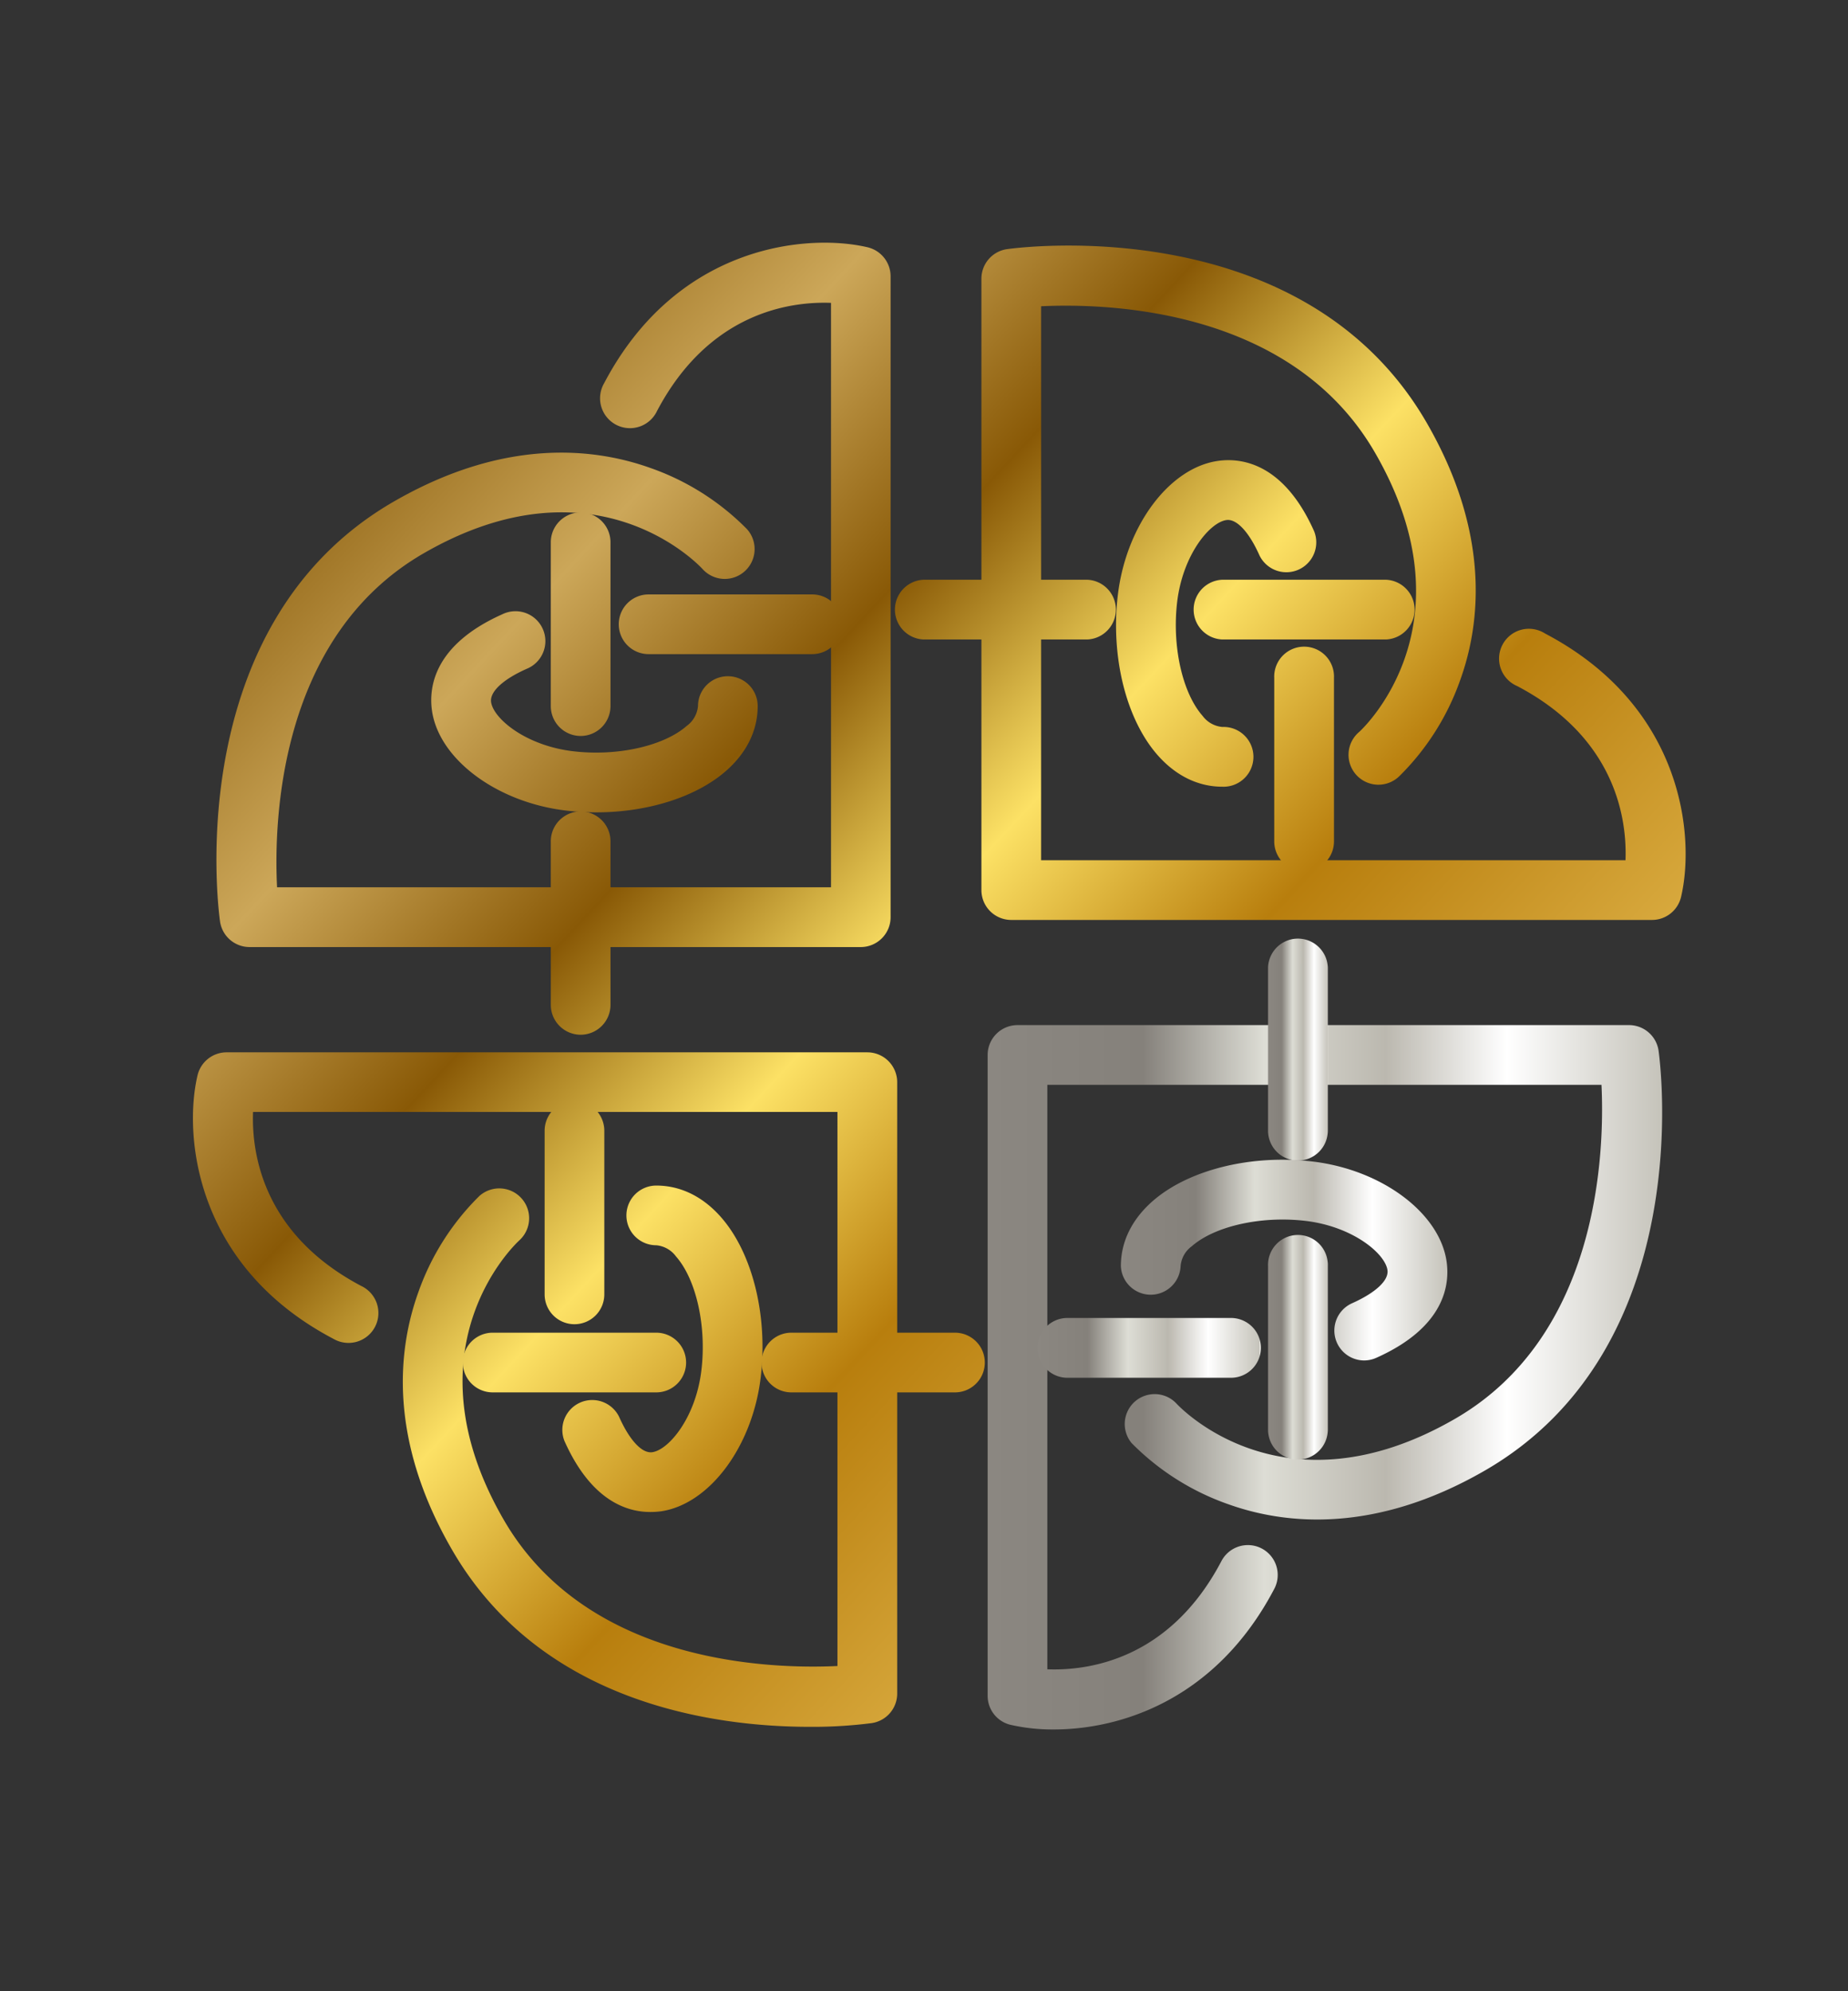 <svg id="Capa_1" data-name="Capa 1" xmlns="http://www.w3.org/2000/svg" xmlns:xlink="http://www.w3.org/1999/xlink" viewBox="0 0 364.7 392.87">
  <rect x="0" y="0" width="364.7" height="392.87" fill="#333333" stroke="none"/>
  <defs>
    <style>
      .cls-1 {
        fill: url(#linear-gradient);
      }

      .cls-2 {
        fill: url(#linear-gradient-2);
      }

      .cls-3 {
        fill: url(#linear-gradient-3);
      }

      .cls-4 {
        fill: url(#linear-gradient-4);
      }

      .cls-5 {
        fill: url(#linear-gradient-5);
      }

      .cls-6 {
        fill: url(#linear-gradient-6);
      }

      .cls-7 {
        fill: url(#linear-gradient-7);
      }

      .cls-8 {
        fill: url(#linear-gradient-8);
      }

      .cls-9 {
        fill: url(#linear-gradient-9);
      }

      .cls-10 {
        fill: url(#linear-gradient-10);
      }

      .cls-11 {
        fill: url(#linear-gradient-11);
      }

      .cls-12 {
        fill: url(#linear-gradient-12);
      }

      .cls-13 {
        fill: url(#linear-gradient-13);
      }

      .cls-14 {
        fill: url(#linear-gradient-14);
      }

      .cls-15 {
        fill: url(#linear-gradient-15);
      }

      .cls-16 {
        fill: url(#linear-gradient-16);
      }

      .cls-17 {
        fill: url(#linear-gradient-17);
      }

      .cls-18 {
        fill: url(#linear-gradient-18);
      }

      .cls-19 {
        fill: url(#linear-gradient-19);
      }

      .cls-20 {
        fill: url(#linear-gradient-20);
      }
    </style>
    <linearGradient id="linear-gradient" x1="194.91" y1="271.76" x2="328.02" y2="271.76" gradientUnits="userSpaceOnUse">
      <stop offset="0" stop-color="#8b8781"/>
      <stop offset="0.23" stop-color="#85817b"/>
      <stop offset="0.41" stop-color="#ddddd5"/>
      <stop offset="0.59" stop-color="#bbb8af"/>
      <stop offset="0.77" stop-color="#fff"/>
      <stop offset="1" stop-color="#c5c3ba"/>
      <stop offset="1" stop-color="#ebeae4"/>
    </linearGradient>
    <linearGradient id="linear-gradient-2" x1="250.25" y1="207.01" x2="262.04" y2="207.01" xlink:href="#linear-gradient"/>
    <linearGradient id="linear-gradient-3" x1="250.25" y1="265.96" x2="262.04" y2="265.96" xlink:href="#linear-gradient"/>
    <linearGradient id="linear-gradient-4" x1="204.52" y1="265.96" x2="248.59" y2="265.96" xlink:href="#linear-gradient"/>
    <linearGradient id="linear-gradient-5" x1="221.2" y1="248.64" x2="285.63" y2="248.64" xlink:href="#linear-gradient"/>
    <linearGradient id="linear-gradient-6" x1="115.99" y1="15.72" x2="316.39" y2="202.11" gradientUnits="userSpaceOnUse">
      <stop offset="0" stop-color="#eac669"/>
      <stop offset="0" stop-color="#845606"/>
      <stop offset="0.23" stop-color="#cca759"/>
      <stop offset="0.41" stop-color="#895906"/>
      <stop offset="0.59" stop-color="#fce165"/>
      <stop offset="0.77" stop-color="#b87e0d"/>
      <stop offset="1" stop-color="#daac41"/>
    </linearGradient>
    <linearGradient id="linear-gradient-7" x1="102.08" y1="30.68" x2="302.48" y2="217.07" xlink:href="#linear-gradient-6"/>
    <linearGradient id="linear-gradient-8" x1="129.42" y1="1.28" x2="329.82" y2="187.67" xlink:href="#linear-gradient-6"/>
    <linearGradient id="linear-gradient-9" x1="114.66" y1="17.15" x2="315.06" y2="203.54" xlink:href="#linear-gradient-6"/>
    <linearGradient id="linear-gradient-10" x1="120.74" y1="10.62" x2="321.13" y2="197.01" xlink:href="#linear-gradient-6"/>
    <linearGradient id="linear-gradient-11" x1="1.97" y1="138.31" x2="202.37" y2="324.7" xlink:href="#linear-gradient-6"/>
    <linearGradient id="linear-gradient-12" x1="15.89" y1="123.35" x2="216.28" y2="309.74" xlink:href="#linear-gradient-6"/>
    <linearGradient id="linear-gradient-13" x1="-11.46" y1="152.75" x2="188.94" y2="339.14" xlink:href="#linear-gradient-6"/>
    <linearGradient id="linear-gradient-14" x1="3.3" y1="136.88" x2="203.7" y2="323.27" xlink:href="#linear-gradient-6"/>
    <linearGradient id="linear-gradient-15" x1="-2.77" y1="143.41" x2="197.62" y2="329.8" xlink:href="#linear-gradient-6"/>
    <linearGradient id="linear-gradient-16" x1="62.14" y1="73.62" x2="262.54" y2="260.01" xlink:href="#linear-gradient-6"/>
    <linearGradient id="linear-gradient-17" x1="32.36" y1="105.64" x2="232.75" y2="292.03" xlink:href="#linear-gradient-6"/>
    <linearGradient id="linear-gradient-18" x1="61.75" y1="74.04" x2="262.15" y2="260.43" xlink:href="#linear-gradient-6"/>
    <linearGradient id="linear-gradient-19" x1="75.48" y1="59.28" x2="275.88" y2="245.67" xlink:href="#linear-gradient-6"/>
    <linearGradient id="linear-gradient-20" x1="54.16" y1="82.2" x2="254.55" y2="268.6" xlink:href="#linear-gradient-6"/>
  </defs>
  <g>
    <path class="cls-1" d="M207.94,341.25a37.53,37.53,0,0,1-8.49-.91,5.88,5.88,0,0,1-4.54-5.73V208.16a5.89,5.89,0,0,1,5.89-5.89H321.48a5.89,5.89,0,0,1,5.84,5.07c.33,2.38,7.74,58.55-34.28,82.82-21.87,12.62-39.58,10.59-50.58,6.67a50,50,0,0,1-19.14-12.09,5.9,5.9,0,0,1,8.77-7.88c.83.91,21.32,22.57,55.06,3.09,28.45-16.43,29.54-52.56,28.9-65.9H206.69V329.38c7.86.3,24.05-1.73,34.36-21.36a5.89,5.89,0,1,1,10.43,5.48C239.92,335.52,221,341.25,207.94,341.25Z"/>
    <path class="cls-2" d="M256.14,229a5.89,5.89,0,0,1-5.89-5.89V190.86a5.9,5.9,0,0,1,11.79,0v32.29A5.9,5.9,0,0,1,256.14,229Z"/>
    <path class="cls-3" d="M256.14,288a5.89,5.89,0,0,1-5.89-5.89V249.82a5.9,5.9,0,1,1,11.79,0V282.1A5.9,5.9,0,0,1,256.14,288Z"/>
    <path class="cls-4" d="M242.69,271.85H210.41a5.9,5.9,0,0,1,0-11.79h32.28a5.9,5.9,0,1,1,0,11.79Z"/>
    <path class="cls-5" d="M269.22,268.44a5.9,5.9,0,0,1-2.41-11.28c4.69-2.09,7.31-4.54,7-6.57-.49-3.28-6.84-8.55-16.07-9.68-8.75-1.06-18,1-22.55,5a5.41,5.41,0,0,0-2.2,3.9,5.9,5.9,0,0,1-11.79,0c0-4.75,2.14-9.15,6.18-12.73,7.09-6.27,19.56-9.37,31.78-7.88,13.57,1.66,24.88,10.1,26.31,19.63.68,4.52-.22,13-13.86,19.09A6,6,0,0,1,269.22,268.44Z"/>
  </g>
  <g>
    <g>
      <path class="cls-6" d="M326,181.52H199.57a5.89,5.89,0,0,1-5.89-5.89V55a5.89,5.89,0,0,1,5.06-5.84c2.38-.33,58.56-7.74,82.83,34.28,12.62,21.87,10.59,39.58,6.66,50.58a49.93,49.93,0,0,1-12.08,19.14,5.9,5.9,0,1,1-7.88-8.77c.91-.83,22.57-21.32,3.09-55.06-16.43-28.45-52.55-29.53-65.9-28.9V169.74H320.79c.3-7.86-1.73-24.05-21.36-34.36A5.89,5.89,0,1,1,304.91,125c27.52,14.45,29.59,40.35,26.84,52A5.89,5.89,0,0,1,326,181.52Z"/>
      <path class="cls-7" d="M214.56,126.18H182.27a5.9,5.9,0,0,1,0-11.79h32.29a5.9,5.9,0,0,1,0,11.79Z"/>
      <path class="cls-8" d="M273.51,126.18H241.22a5.9,5.9,0,0,1,0-11.79h32.29a5.9,5.9,0,0,1,0,11.79Z"/>
      <path class="cls-9" d="M257.37,171.91a5.89,5.89,0,0,1-5.9-5.89V133.74a5.9,5.9,0,1,1,11.79,0V166A5.89,5.89,0,0,1,257.37,171.91Z"/>
      <path class="cls-10" d="M241.22,155.23c-4.74,0-9.14-2.14-12.72-6.18-6.28-7.09-9.37-19.56-7.88-31.78,1.66-13.57,10.09-24.88,19.63-26.31,4.52-.68,13,.22,19.09,13.86a5.9,5.9,0,0,1-10.77,4.8c-2.09-4.69-4.56-7.32-6.57-7-3.28.49-8.55,6.84-9.68,16.07-1.06,8.75,1,18,5,22.55a5.44,5.44,0,0,0,3.9,2.2,5.9,5.9,0,1,1,0,11.79Z"/>
    </g>
    <g>
      <path class="cls-11" d="M159.82,340.73c-18.43,0-53-4.4-70.65-35-12.63-21.87-10.6-39.58-6.67-50.59A49.89,49.89,0,0,1,94.59,236a5.89,5.89,0,1,1,7.88,8.76c-.91.84-22.57,21.33-3.09,55.06,16.42,28.46,52.55,29.54,65.89,28.91V219.4H49.94c-.3,7.85,1.74,24,21.37,34.35a5.9,5.9,0,1,1-5.48,10.44c-27.52-14.45-29.59-40.35-26.85-52a5.9,5.9,0,0,1,5.74-4.55H171.17a5.9,5.9,0,0,1,5.89,5.9V334.19A5.89,5.89,0,0,1,172,340,91.37,91.37,0,0,1,159.82,340.73Z"/>
      <path class="cls-12" d="M188.46,274.74H156.18a5.89,5.89,0,1,1,0-11.78h32.28a5.89,5.89,0,0,1,0,11.78Z"/>
      <path class="cls-13" d="M129.51,274.74H97.23a5.89,5.89,0,1,1,0-11.78h32.28a5.89,5.89,0,0,1,0,11.78Z"/>
      <path class="cls-14" d="M113.37,261.29a5.89,5.89,0,0,1-5.89-5.89V223.12a5.89,5.89,0,1,1,11.78,0V255.4A5.89,5.89,0,0,1,113.37,261.29Z"/>
      <path class="cls-15" d="M128.33,298.34c-4.74,0-11.72-2.33-16.93-14a5.9,5.9,0,0,1,10.77-4.8c2.09,4.69,4.55,7.3,6.57,7,3.28-.49,8.55-6.84,9.67-16.08,1.07-8.74-1-18-5-22.54a5.44,5.44,0,0,0-3.9-2.21,5.89,5.89,0,1,1,0-11.78c4.75,0,9.15,2.13,12.73,6.18,6.27,7.08,9.36,19.56,7.87,31.78-1.65,13.57-10.09,24.88-19.62,26.31A15.73,15.73,0,0,1,128.33,298.34Z"/>
    </g>
    <g>
      <path class="cls-16" d="M169.93,186.87H49.25a5.89,5.89,0,0,1-5.83-5.07c-.34-2.38-7.75-58.56,34.27-82.82,21.87-12.63,39.58-10.59,50.59-6.67a49.89,49.89,0,0,1,19.13,12.09,5.89,5.89,0,0,1-8.76,7.88c-.84-.91-21.33-22.57-55.06-3.09C55.14,125.62,54,161.74,54.68,175.08H164V59.76c-7.84-.3-24,1.73-34.35,21.36a5.9,5.9,0,1,1-10.44-5.48c14.45-27.52,40.35-29.59,52-26.85a5.9,5.9,0,0,1,4.55,5.74V181A5.9,5.9,0,0,1,169.93,186.87Z"/>
      <path class="cls-17" d="M114.59,204.17a5.9,5.9,0,0,1-5.89-5.9V166a5.89,5.89,0,1,1,11.78,0v32.28A5.9,5.9,0,0,1,114.59,204.17Z"/>
      <path class="cls-18" d="M114.59,145.22a5.9,5.9,0,0,1-5.89-5.9V107a5.89,5.89,0,1,1,11.78,0v32.28A5.9,5.9,0,0,1,114.59,145.22Z"/>
      <path class="cls-19" d="M160.33,129.07H128a5.89,5.89,0,0,1,0-11.78h32.29a5.89,5.89,0,0,1,0,11.78Z"/>
      <path class="cls-20" d="M117.68,160.29a50.34,50.34,0,0,1-6.11-.37C98,158.27,86.69,149.83,85.26,140.3c-.67-4.52.23-13,13.86-19.09a5.9,5.9,0,1,1,4.8,10.77c-4.69,2.09-7.3,4.54-7,6.57.49,3.28,6.85,8.55,16.08,9.67,8.74,1.07,18-1,22.54-5a5.44,5.44,0,0,0,2.21-3.9,5.89,5.89,0,0,1,11.78,0c0,4.75-2.13,9.15-6.18,12.73C137.45,157.27,127.8,160.29,117.68,160.29Z"/>
    </g>
  </g>
</svg>
